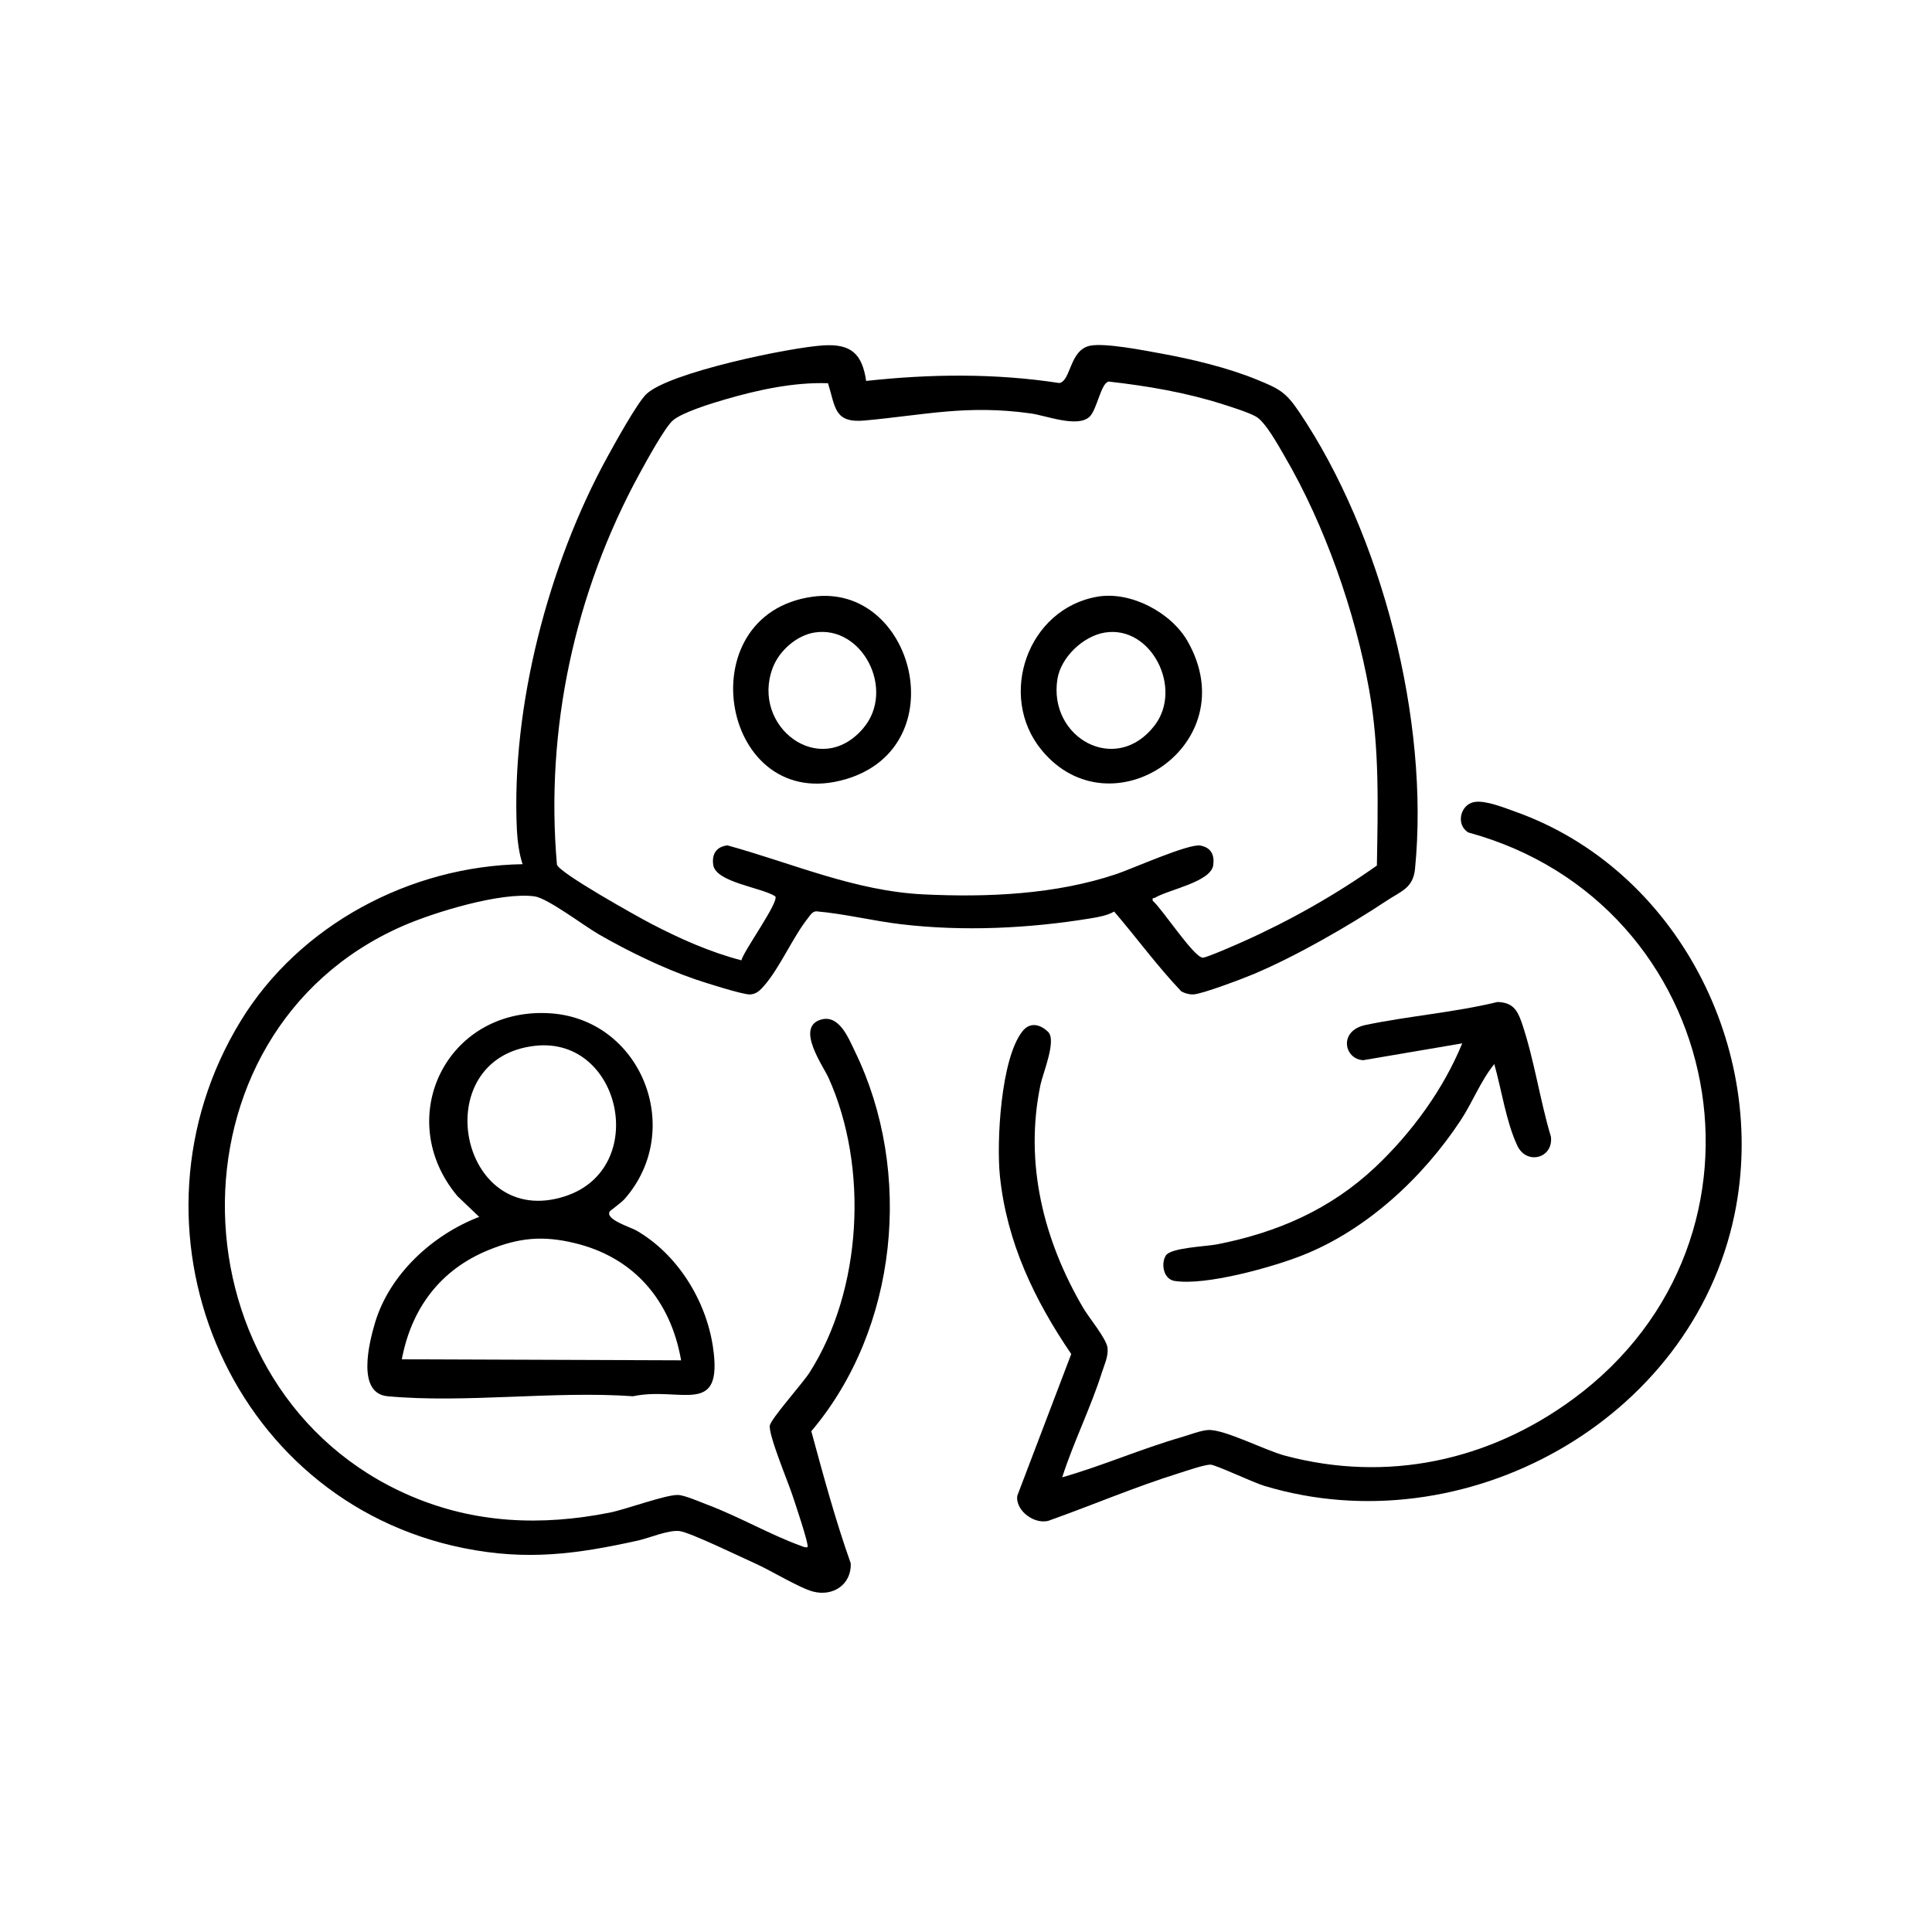 <svg xmlns="http://www.w3.org/2000/svg" id="Layer_1" data-name="Layer 1" width="1024" height="1024" viewBox="0 0 1024 1024"><path d="M459.1,201.9c34.14-3.74,68.33-4.1,102.36,1.11,6.21-1.05,5.34-17.53,16.27-19.77,7.92-1.62,28.6,2.48,37.46,4.09,16.58,3.01,35.51,7.53,51.08,13.92,11.6,4.76,15.07,6.38,22.15,16.85,44.08,65.2,69.33,164.06,61.57,242.4-1.02,10.25-7.32,11.78-15.07,16.93-20.38,13.51-47.8,29.27-70.24,38.76-5.55,2.35-27.47,10.7-32.2,10.87-2.17.08-4.51-.57-6.39-1.63-12.66-13.31-23.58-28.31-35.56-42.28-3.76,2.13-8.13,2.88-12.31,3.57-32.74,5.39-67.62,7.05-100.57,3.15-15.09-1.79-29.93-5.55-45.1-6.86-2.18.25-3.16,2.16-4.37,3.68-7.93,9.97-14.88,26.29-23.2,35.8-2.09,2.38-4.09,4.45-7.49,4.59-3.72.15-24.16-6.36-29.02-8.03-16.99-5.85-35.56-14.89-51.14-23.86-7.73-4.45-27.07-19.12-33.92-20.08-17.74-2.49-53.36,8.4-70.09,15.74-128.95,56.6-123.41,247.32,4.32,302.03,34.12,14.62,69.39,16.01,105.55,8.83,8.74-1.74,29.58-9.52,36.15-9.35,3.49.09,11.85,3.75,15.64,5.18,16.47,6.19,33.18,15.85,49.3,21.7,1.25.45,2.28,1.08,3.71.78,1-1.03-6.89-24.21-7.98-27.51-2.3-7.03-12.66-31.71-12-36.89.45-3.5,17.4-22.42,21.01-28.06,28.04-43.83,31.4-109.02,10.16-156.21-2.9-6.45-17.59-26.75-4.23-30.89,9.89-3.06,14.86,9.99,18.22,16.9,30.94,63.64,22.85,146.87-23.16,201.21,6.39,23.52,12.76,47.09,20.91,70.07.39,11.12-9.29,17.69-19.96,14.93-7.09-1.84-22.39-11.18-30.29-14.71-7.22-3.22-35.25-16.86-40.62-17.38-6.09-.59-15.69,3.66-22.04,5.07-32.52,7.19-58.73,10.7-92.05,4.02-126.03-25.25-184.9-170.67-118.38-279.45,31.18-50.99,89.91-82.07,149.41-83.09-1.85-5.42-2.77-12.67-3.04-18.45-3.03-65.1,16.75-140.47,47.87-197.21,3.95-7.19,15.68-28.48,20.63-33.37,11.73-11.57,76.41-24.9,94.05-25.95,14.63-.87,20.45,4.48,22.59,18.88ZM729.78,458.79c.5-31.38,1.47-62.01-4.07-93-7.43-41.54-23.61-87.72-44.91-124.09-3.23-5.52-9.98-17.97-15.1-20.9-3.86-2.21-12.89-5.04-17.49-6.51-19.6-6.26-40.15-9.75-60.59-12.05-4.15.75-6.15,14.97-10.19,18.69-6.4,5.9-22.87-.65-31.07-1.8-33.86-4.73-55.73.77-87.98,3.74-16.26,1.5-15.51-6.88-19.51-19.75-18.11-.63-37.26,3.54-54.63,8.61-6.69,1.95-23.01,6.9-27.75,11.25-4.45,4.07-14.27,22.14-17.66,28.34-34.26,62.82-49.93,135.36-43.63,206.98,1.38,4.49,42.89,27.63,49.78,31.22,15.36,7.99,31.16,15.07,47.98,19.47,1.32-5.22,20.08-30.97,17.97-33.91-7.19-4.73-31.55-7.37-32.89-16.66-.84-5.79,1.68-9.67,7.54-10.35,34.54,9.51,67.53,24.21,103.87,25.97,34.02,1.65,70.03.07,102.32-10.78,8.35-2.8,38.27-16.24,44.47-15.09,5.67,1.05,7.55,4.94,6.81,10.37-1.21,8.9-23.59,12.94-30.78,17.23-.81.48-1.68-.3-1.27,1.7,4.93,4.09,21.7,29.92,26.48,30.12,1.96.08,17.98-7,21.19-8.43,24.63-10.99,49.14-24.82,71.1-40.39Z"></path><path d="M563.01,783c21.35-6.1,41.9-15.12,63.22-21.27,4.11-1.18,10.29-3.63,14.25-3.8,8.56-.38,30.02,10.77,40.51,13.57,54.22,14.5,108.23,2.81,152.92-30.09,116.12-85.49,81.55-262.75-55.65-300.18-6.89-4.14-4.23-14.98,3.29-16.17,5.95-.94,15.78,3.07,21.7,5.18,85.35,30.42,134.35,125.51,116.06,213.58-22.73,109.43-143.38,175.74-249.32,143.68-5.57-1.69-25.71-11.14-28.3-11.2-3.31-.08-13.38,3.46-17.24,4.66-22.79,7.11-44.94,16.58-67.41,24.59-7.68,3.47-19.02-4.55-17.85-12.78l28.59-75.11c-19.5-28.66-34.13-59.13-37.79-94.16-1.89-18.12.43-62.56,12-76.99,3.96-4.94,9.36-3.67,13.55.44,4.56,4.47-2.76,21.78-4.07,28.04-8.65,41.58,1.66,82.44,22.7,118.32,2.99,5.11,12.41,16.34,12.86,21.19.42,4.55-1.68,8.78-3.03,13.02-5.97,18.8-14.97,36.7-21.01,55.48Z"></path><path d="M323.14,642.13c-2.44,4.26,11.08,8.29,14.16,10.07,21.67,12.5,36.81,36.82,40.54,61.46,5.74,37.94-17.02,21-42.3,26.38-41.85-2.96-88.84,3.8-130.09,0-16.52-1.52-9.89-28.13-6.72-38.81,7.7-25.95,30.62-46.81,55.26-56.25l-11.51-10.98c-34.21-40.77-6.39-99.59,48-97,49.27,2.34,72.99,61.71,40.54,98.52-1.67,1.89-7.63,6.16-7.88,6.6ZM283.78,554.28c-58.35,6.27-40.52,98.09,15.76,79.75,44.86-14.62,29.78-84.65-15.76-79.75ZM361,720.99c-5.52-31.61-24.81-54.5-56.38-62.12-16.95-4.09-29.51-2.9-45.61,3.65-25.62,10.41-40.93,30.92-46.04,57.94l148.03.54Z"></path><path d="M791.99,564c-7.28,8.98-11.43,20.1-17.76,29.72-20.03,30.44-50.04,58.34-84.24,71.76-16.01,6.28-50.93,16.04-67.42,13.45-6.07-.95-7.31-9.36-4.63-13.51s21.24-4.74,27.11-5.89c32-6.26,60.18-18.56,83.98-41.02,19.17-18.1,35.98-41.07,45.98-65.51l-52.42,8.92c-10.22-.46-13.3-15.64,1.19-18.66,22.74-4.75,47.14-6.65,69.9-12.18,7.95.21,10.51,4.11,12.85,10.91,6.52,18.95,9.67,41.16,15.5,60.54,1.32,11.38-12.87,15.13-17.79,4.75-5.91-12.48-8.43-29.88-12.23-43.28Z"></path><path d="M581.74,316.24c17.65-2.99,39.1,8.44,47.78,23.75,31.02,54.72-40.79,102.28-77.5,57.5-23.53-28.71-7.31-74.97,29.71-81.24ZM585.74,335.24c-11.62,1.84-23.44,13.09-25.29,24.71-4.94,31.05,31.01,51.29,51.53,24.53,15.13-19.74-1.84-53.09-26.24-49.23Z"></path><path d="M430.76,316.26c53.6-7.35,75.98,79.33,17.68,96.68-66.05,19.66-85.19-87.43-17.68-96.68ZM431.74,335.24c-9.57,1.51-18.84,9.77-22.21,18.78-11.62,31.01,24.96,59.06,47.99,31.99,17.3-20.34-.45-54.75-25.77-50.77Z"></path></svg>